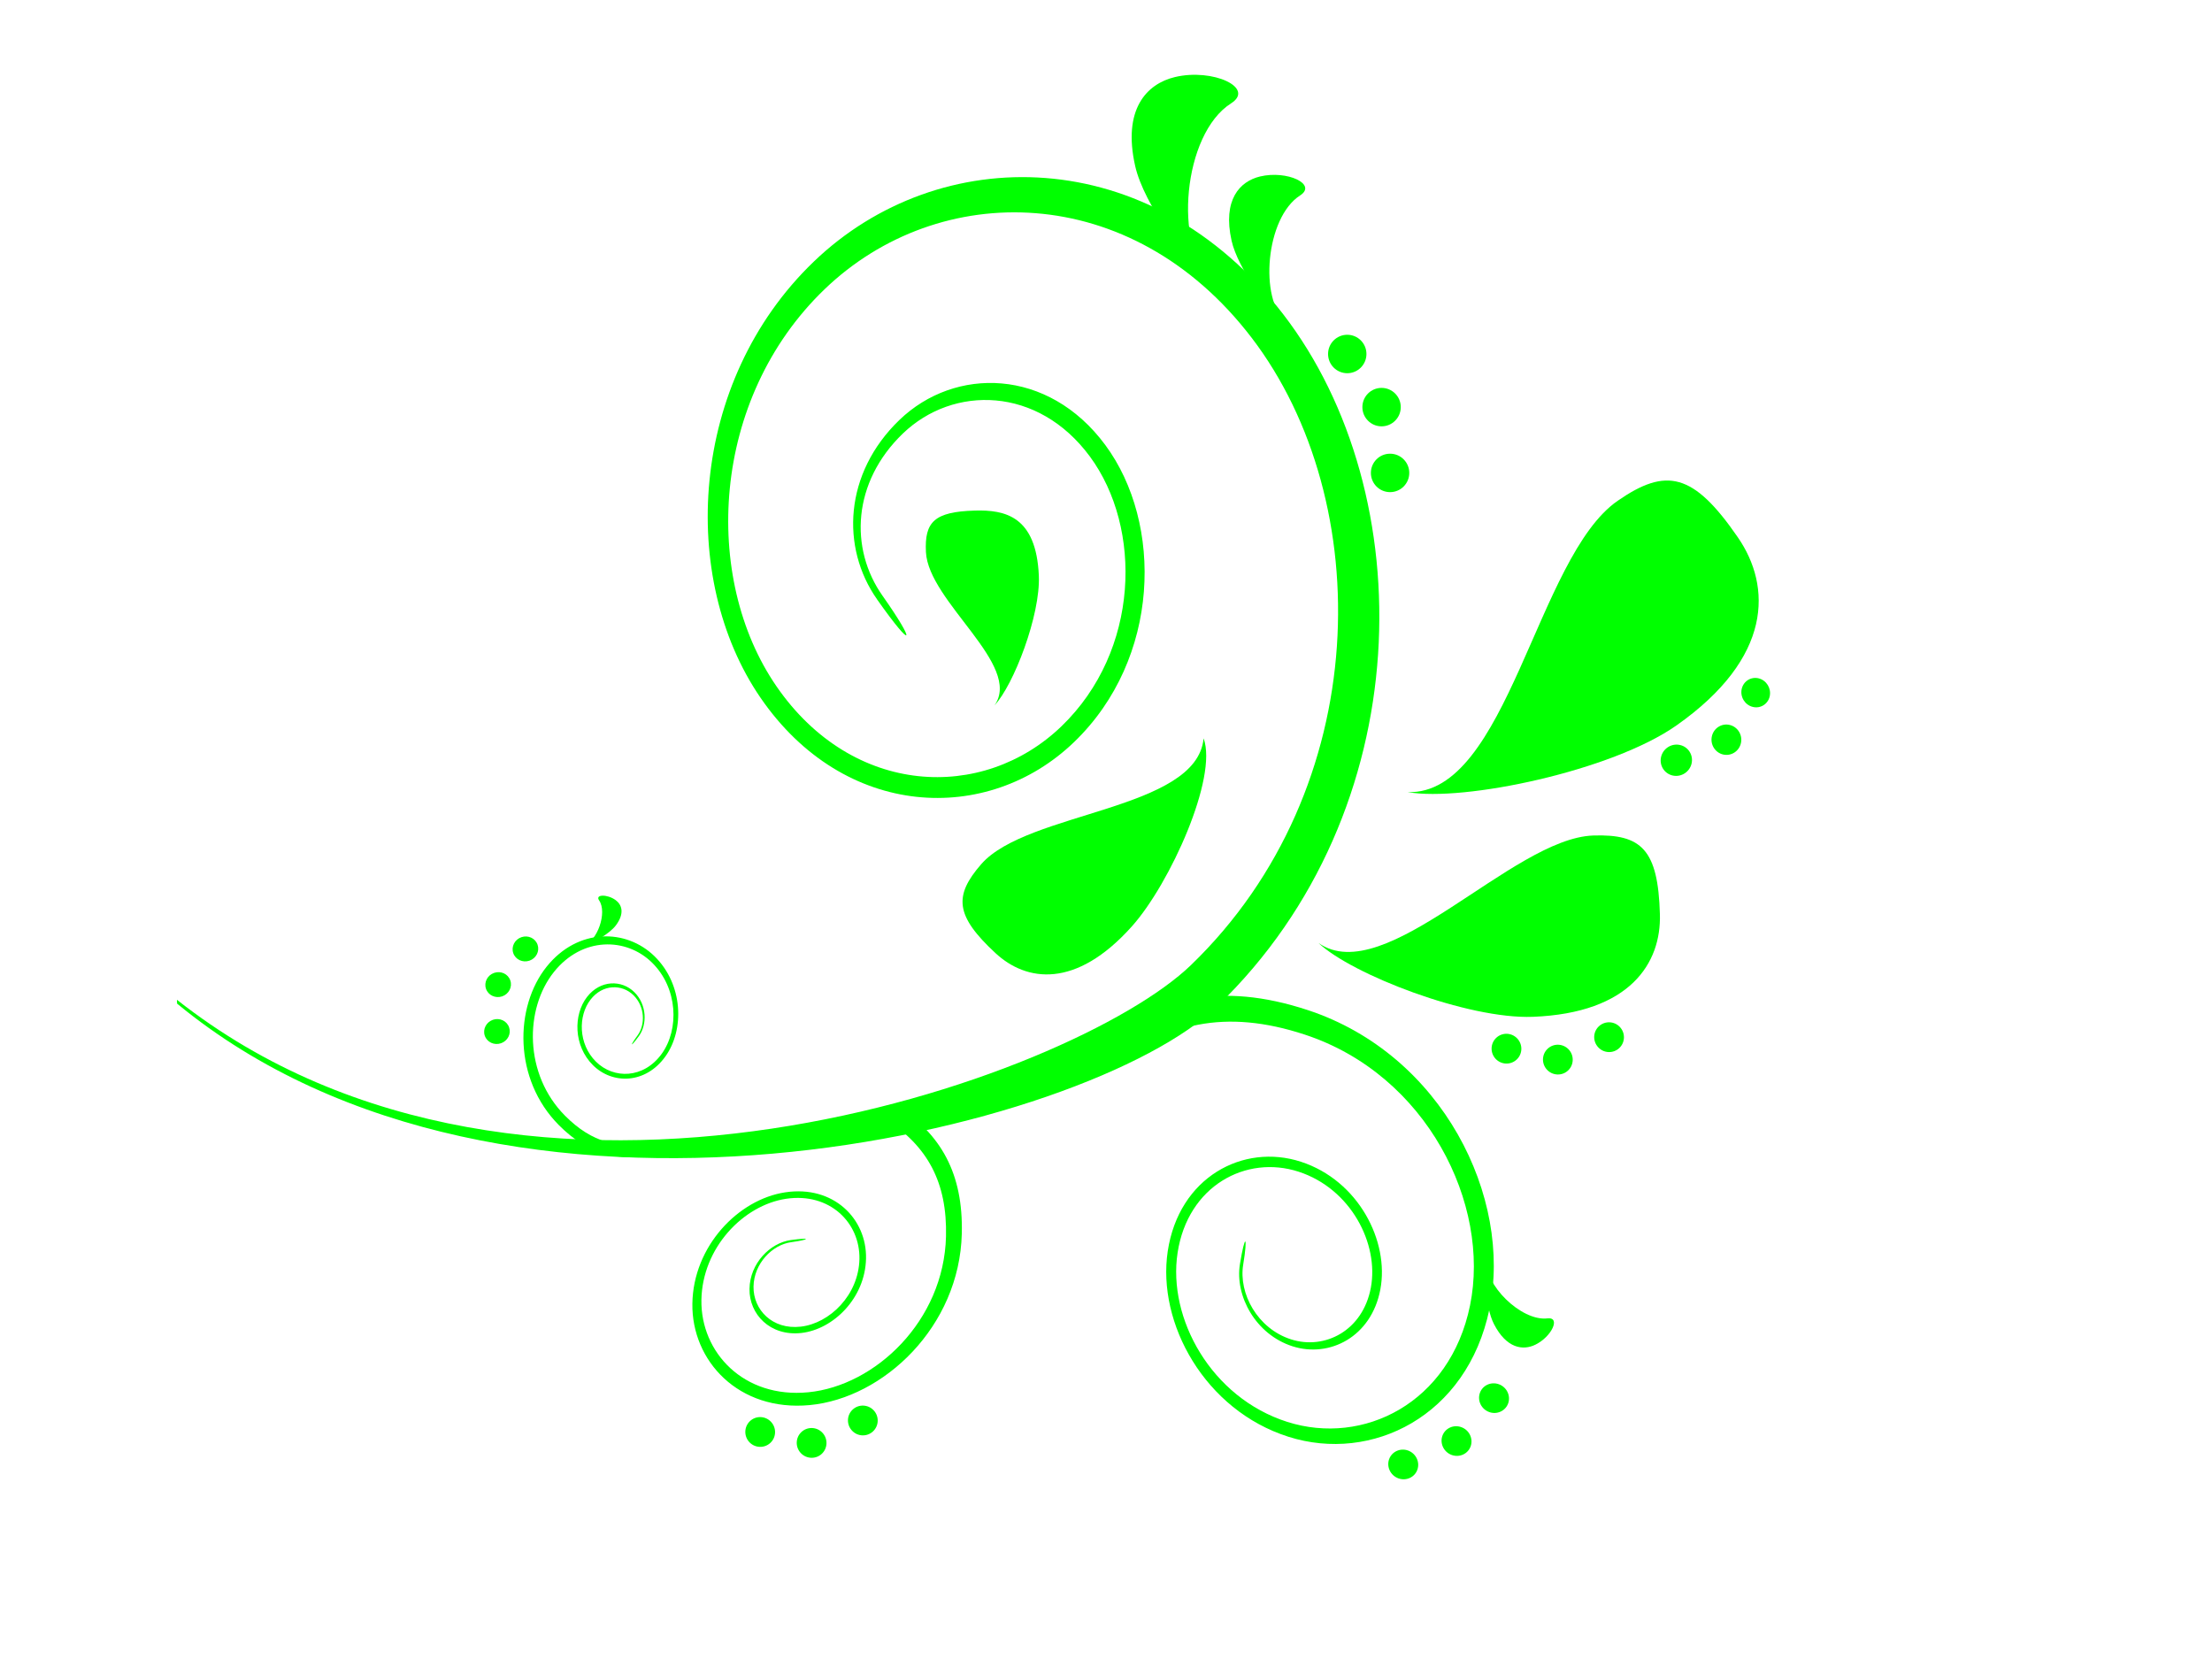 <?xml version="1.0" encoding="UTF-8" standalone="no"?>
<svg width="640" xmlns="http://www.w3.org/2000/svg" height="480">
 <g id="layer1">
  <g id="g2929" fill="#0f0" fill-rule="evenodd">
   <path id="path5" d="m253.79 173.45c-10.575-15.011-9.586-36.534 6.463-51.966s42.987-15.09 59.526 7.246c16.803 22.698 16.01 61.866-8.989 85.954-25.009 24.098-66.527 22.463-90.752-12.808-23.638-34.419-20.837-91.33 15.403-126.17 36.201-34.801 97.342-34.82 135.85 15.236 39.971 51.947 39.53 143.63-19.065 200.15-37.454 36.142-205.57 77.964-300.99-0.715l-0.039-1.107c101.57 80.079 259.45 22.688 293.37-10.027 53.073-51.183 53.69-134.25 17.586-181.5-34.908-45.68-90.566-45.787-123.56-14.071-33.019 31.746-35.496 83.604-13.934 114.9 22.052 32 59.761 33.43 82.458 11.564 22.688-21.866 23.452-57.42 8.216-78.062-15.011-20.338-39.511-20.681-54.111-6.639-14.6 14.052-15.501 33.303-5.865 46.953 9.723 13.787 9.116 16.235-1.577 1.058z"/>
   <path id="path7" d="m358.75 365.77c-1.498 9.146 4.524 20.328 15.217 23.755 10.683 3.417 22.815-2.693 25.41-16.441 2.634-13.973-6.326-31.53-22.982-36.955-16.715-5.435-35.3 4.485-38.532 25.88-3.143 20.857 10.752 46.013 34.918 53.69 24.059 7.648 51.692-5.895 58.155-36.926 6.698-32.235-13.523-73.665-52.554-86.522-25.077-8.264-44.759-4.054-63.335 11.878l5.062 5.895c16.872-14.365 34.693-18.154 57.401-10.683 35.359 11.623 53.797 49.107 47.814 78.375-5.787 28.289-30.923 40.666-52.857 33.684-22.022-7.001-34.654-29.944-31.756-48.921 2.967-19.427 19.848-28.407 35.016-23.471 15.119 4.916 23.276 20.847 20.906 33.547-2.34 12.504-13.376 18.076-23.09 14.962-9.743-3.114-15.217-13.298-13.846-21.621 1.381-8.401 0.558-9.38-0.95-0.127z"/>
   <path id="path9" d="m228.79 358.79c-5.983 0.823-11.819 6.747-11.936 14.11-0.127 7.354 5.973 13.787 15.021 12.769 9.195-1.038 18.458-10.047 18.693-21.533 0.245-11.515-9.42-21.258-23.354-19.163-13.601 2.037-26.654 15.599-26.889 32.226-0.235 16.558 13.386 31.266 33.939 29.337 21.347-1.998 43.349-22.659 44.015-49.596 0.431-17.312-5.885-28.837-19.31-37.415l-2.712 4.309c12.122 7.814 17.831 18.252 17.449 33.92-0.597 24.411-20.475 43.192-39.844 45.072-18.703 1.821-31.139-11.554-30.923-26.654 0.225-15.148 12.142-27.486 24.509-29.327 12.661-1.88 21.425 6.972 21.21 17.43-0.215 10.428-8.607 18.615-16.97 19.564-8.225 0.95-13.777-4.896-13.67-11.594 0.118-6.698 5.435-12.093 10.869-12.837 5.493-0.755 5.953-1.45-0.098-0.617z"/>
   <path id="path11" d="m184.82 299.82c2.497-3.388 2.36-9.165-1.283-12.759-3.633-3.584-9.821-3.613-13.709 1.41-3.946 5.111-3.927 14.071 1.723 19.711 5.67 5.65 15.256 5.474 20.974-2.526 5.581-7.794 5.121-20.847-3.114-28.945-8.196-8.059-22.208-8.284-31.227 2.947-9.361 11.662-9.684 32.607 3.515 45.876 8.48 8.519 17.342 10.879 28.162 8.264l-0.842-3.437c-9.812 2.34-17.831 0.186-25.508-7.52-11.966-12.005-11.731-30.982-3.261-41.596 8.176-10.262 20.935-10.076 28.407-2.722 7.501 7.373 7.902 19.271 2.81 26.36-5.209 7.246-13.914 7.393-19.055 2.272-5.131-5.111-5.16-13.249-1.577-17.9 3.525-4.583 9.155-4.563 12.465-1.292 3.31 3.271 3.437 8.529 1.165 11.613-2.291 3.114-2.164 3.682 0.353 0.245z"/>
   <path id="path13" d="m287.75 204.08c5.532-5.885 13.317-26.096 12.818-37.523-0.754-17.234-9.772-19.085-18.546-18.83-11.75 0.333-14.551 3.32-14.12 12.005 0.724 14.403 28.014 32.685 19.848 44.348z"/>
   <path id="path15" d="m348.24 213.63c4.152 11.339-9.714 42.037-20.72 54.365-16.304 18.252-30.59 16.01-39.472 7.794-11.77-10.898-12.074-16.637-4.162-25.743 13.307-15.324 62.405-15.502 64.353-36.416z"/>
   <path id="path17" d="m350.47 80.7c-6.815-4.22-19.535-21.621-22.022-32.637-3.711-16.421 3.29-23.814 11.515-25.773 10.947-2.595 23.276 3.124 16.216 7.618-14.032 8.93-16.568 41.674-5.709 50.791z"/>
   <path id="path19" d="m372.08 93.185c-4.877-3.045-13.963-15.589-15.746-23.54-2.644-11.838 2.36-17.175 8.235-18.585 7.824-1.87 16.637 2.252 11.584 5.493-10.026 6.442-11.838 30.061-4.074 36.632z"/>
   <path id="path21" d="m430.37 364.91c-1.195 3.466-0.568 13.415 1.861 18.154 3.643 7.129 8.46 7.745 12.025 5.983 4.729-2.321 7.364-8.049 3.486-7.599-7.755 0.91-18.556-10.165-17.371-16.539z"/>
   <path id="path23" d="m168.91 273.53c2.242-0.333 7.452-3.349 9.283-5.797 2.644-3.554 1.694-6.022-0.098-7.323-2.38-1.723-5.983-1.674-4.759 0.088 2.458 3.562-0.578 11.896-4.426 13.032z"/>
   <path id="path25" d="m407.3 229.18c16.108 2.869 59.026-6.11 77.768-19.3 27.917-19.633 27.476-40.245 17.792-54.346-12.935-18.83-20.818-20.318-34.81-10.644-23.471 16.226-31.863 85.26-60.75 84.29z"/>
   <path id="path27" d="m381.48 272.84c9.704 9.136 43.183 22.091 62.052 21.356 28.172-1.097 37.131-15.579 36.73-29.67-0.529-18.742-5.317-23.256-19.31-22.786-23.413 0.803-60.172 44.622-79.472 31.099z"/>
   <path id="path29" d="m384.25 102.42c0-3.075 2.487-5.562 5.552-5.562s5.552 2.487 5.552 5.562-2.487 5.562-5.552 5.562c-3.065 0-5.552-2.486-5.552-5.562z"/>
   <path id="path31" d="m394.18 117.79c0-3.075 2.487-5.562 5.552-5.562 3.065 0 5.552 2.487 5.552 5.562s-2.487 5.562-5.552 5.562c-3.065 0-5.552-2.486-5.552-5.562z"/>
   <path id="path33" d="m396.64 136.83c0-3.075 2.487-5.562 5.552-5.562 3.065 0 5.552 2.487 5.552 5.562s-2.487 5.562-5.552 5.562c-3.065 0-5.552-2.488-5.552-5.562z"/>
   <path id="path35" d="m252.77 408.04c1.635 1.733 1.557 4.465-0.166 6.091s-4.446 1.547-6.081-0.196c-1.635-1.733-1.567-4.455 0.157-6.081 1.733-1.635 4.455-1.547 6.091 0.186z"/>
   <path id="path37" d="m237.95 414.53c1.635 1.733 1.557 4.465-0.166 6.091-1.723 1.625-4.446 1.537-6.081-0.196-1.635-1.733-1.567-4.455 0.166-6.091 1.723-1.625 4.446-1.537 6.081 0.196z"/>
   <path id="path39" d="m223.07 411.37c1.635 1.733 1.567 4.455-0.157 6.081-1.734 1.635-4.455 1.547-6.091-0.186-1.635-1.733-1.557-4.465 0.166-6.091 1.724-1.625 4.446-1.546 6.081 0.196z"/>
   <path id="path41" d="m468.68 297.14c1.635 1.733 1.557 4.465-0.166 6.091-1.723 1.625-4.446 1.547-6.081-0.196-1.635-1.733-1.567-4.455 0.157-6.081 1.733-1.635 4.455-1.547 6.091 0.186z"/>
   <path id="path43" d="m453.86 303.63c1.635 1.733 1.557 4.465-0.166 6.091-1.723 1.625-4.446 1.537-6.081-0.196-1.635-1.733-1.567-4.455 0.166-6.091 1.723-1.625 4.446-1.537 6.081 0.196z"/>
   <path id="path45" d="m438.99 300.47c1.635 1.733 1.567 4.455-0.157 6.081-1.734 1.635-4.455 1.547-6.091-0.186s-1.557-4.465 0.167-6.091c1.724-1.625 4.446-1.546 6.081 0.196z"/>
   <path id="path47" d="m144.94 301.85c-1.949 0.666-4.044-0.313-4.681-2.193-0.636-1.88 0.421-3.936 2.37-4.602 1.939-0.666 4.034 0.323 4.671 2.203 0.646 1.869-0.411 3.926-2.36 4.593z"/>
   <path id="path49" d="m145.29 288.28c-1.949 0.656-4.044-0.323-4.681-2.203-0.636-1.87 0.421-3.936 2.37-4.593 1.939-0.666 4.034 0.313 4.671 2.193 0.645 1.87-0.412 3.936-2.36 4.602z"/>
   <path id="path51" d="m153.18 277.95c-1.949 0.666-4.044-0.323-4.681-2.193-0.636-1.88 0.421-3.936 2.37-4.602 1.939-0.666 4.034 0.313 4.671 2.193 0.646 1.881-0.411 3.936-2.36 4.602z"/>
   <path id="path53" d="m508.89 196.28c2.223 0.588 3.623 2.879 3.153 5.141-0.48 2.272-2.683 3.672-4.925 3.104-2.262-0.558-3.692-2.889-3.192-5.18 0.51-2.281 2.732-3.652 4.965-3.065z"/>
   <path id="path55" d="m500.47 209.75c2.301 0.548 3.75 2.889 3.241 5.229-0.509 2.36-2.8 3.848-5.131 3.329-2.34-0.529-3.819-2.908-3.28-5.288 0.539-2.371 2.859-3.829 5.17-3.271z"/>
   <path id="path57" d="m486.08 215.55c2.409 0.539 3.907 2.938 3.349 5.356-0.558 2.438-2.977 4.005-5.425 3.486-2.458-0.529-3.985-2.957-3.398-5.415 0.588-2.448 3.045-3.984 5.474-3.427z"/>
   <path id="path59" d="m433.66 400.5c2.262 0.813 3.476 3.28 2.712 5.503-0.774 2.223-3.231 3.368-5.493 2.546-2.262-0.813-3.476-3.271-2.712-5.503 0.764-2.223 3.222-3.359 5.493-2.546z"/>
   <path id="path61" d="m422.81 412.92c2.262 0.813 3.476 3.28 2.712 5.503-0.774 2.223-3.222 3.359-5.493 2.546-2.262-0.813-3.476-3.28-2.712-5.503 0.764-2.223 3.221-3.369 5.493-2.546z"/>
   <path id="path63" d="m407.39 419.68c2.262 0.823 3.476 3.28 2.712 5.513-0.764 2.223-3.222 3.359-5.493 2.546-2.262-0.813-3.476-3.28-2.712-5.503 0.774-2.223 3.231-3.368 5.493-2.556z"/>
  </g>
 </g>
</svg>
